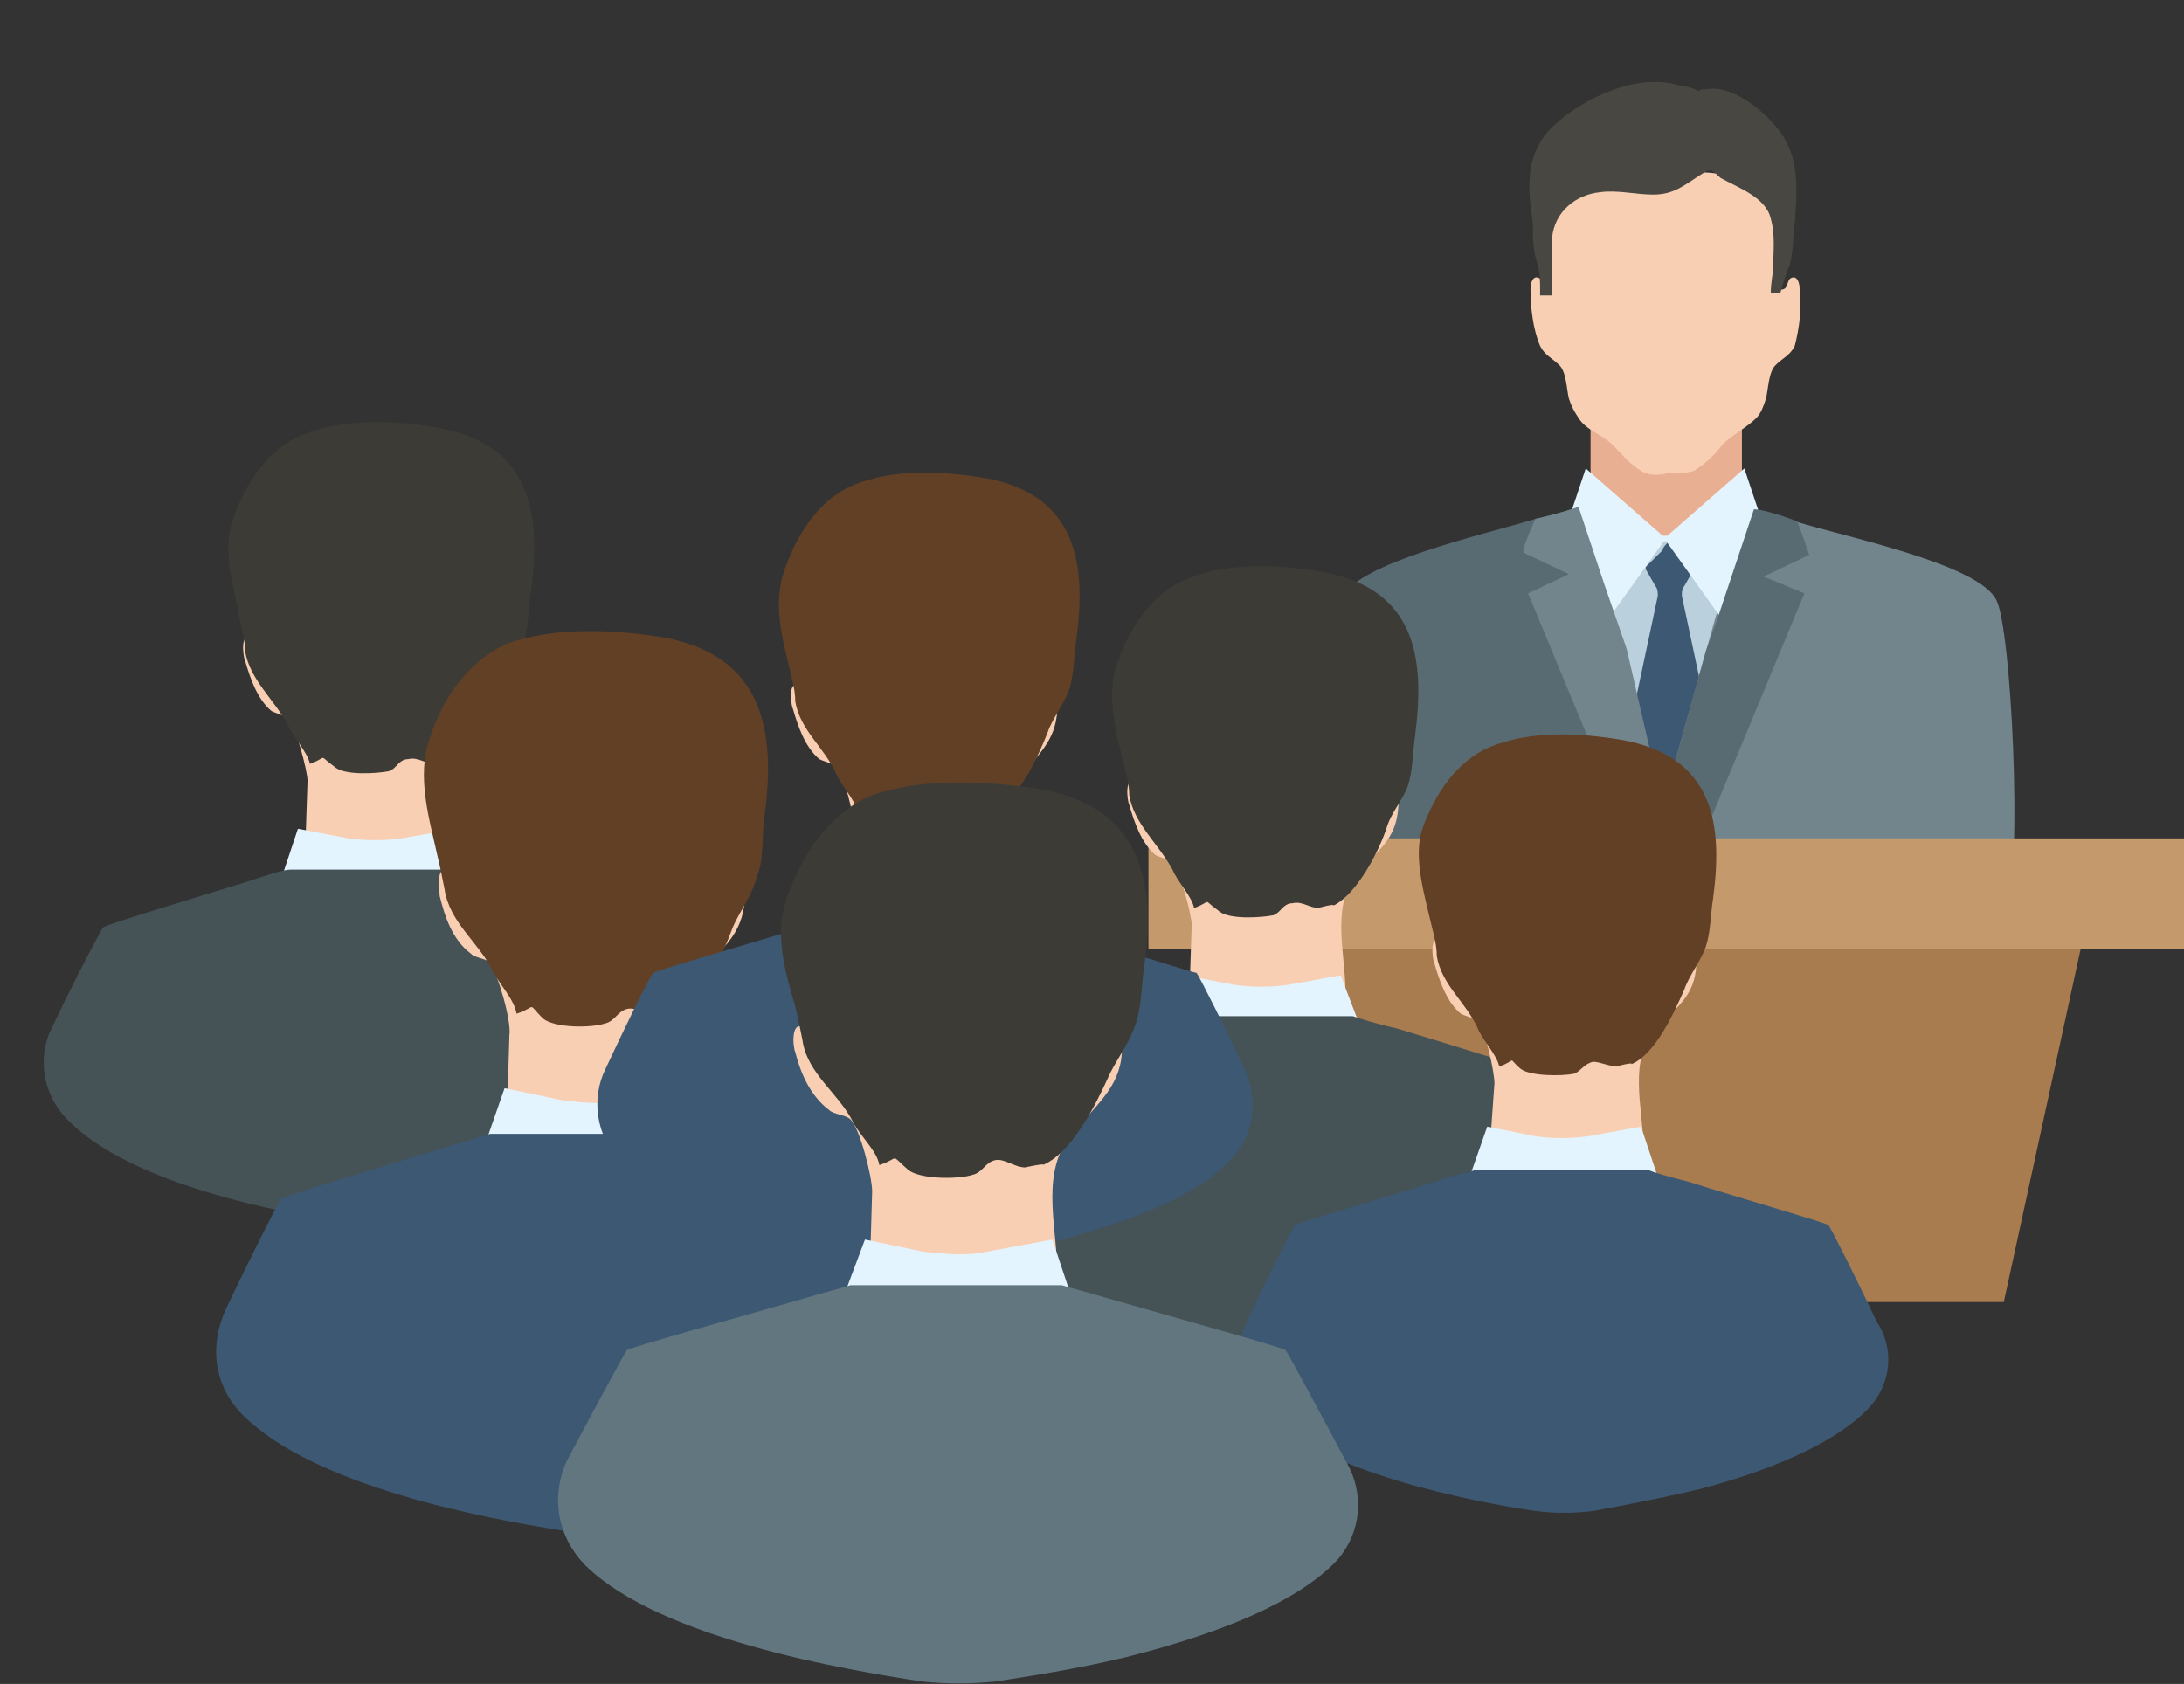 <?xml version="1.0" encoding="UTF-8"?> <!-- Generator: Adobe Illustrator 19.1.1, SVG Export Plug-In . SVG Version: 6.00 Build 0) --> <svg xmlns="http://www.w3.org/2000/svg" xmlns:xlink="http://www.w3.org/1999/xlink" id="_x31_" x="0px" y="0px" viewBox="0 0 90.9 70.1" style="enable-background:new 0 0 90.9 70.1;" xml:space="preserve"><rect x="0" y="0" width="90.9" height="70.1" fill="#333333" stroke="none"/> <style type="text/css"> .st0{fill:#E8AF93;} .st1{fill:#F9CFB3;} .st2{fill:#494742;} .st3{fill:#BAD1DD;} .st4{fill:#3D5872;} .st5{fill:#586B72;} .st6{fill:#72858C;} .st7{fill:#E4F4FF;} .st8{fill:#A97C50;} .st9{fill:#C49A6C;} .st10{fill:#3D3B36;} .st11{fill:#455256;} .st12{fill:#624026;} .st13{fill:#62767F;} </style> <g id="_x36_"> <g> <g> <polygon class="st0" points="66.2,17.5 66.2,17.8 66.2,20.5 69.6,23.6 70.7,22.4 72.5,20.4 72.5,17.1 "></polygon> <path class="st1" d="M74.9,12c0-0.2-0.1-0.6-0.4-0.4c-0.1,0.1-0.1,0.3-0.2,0.4C74,12.2,74,11.8,74,11.6c-0.1-0.7,0.3-1.4,0.2-2.2 c-0.1-1-1.1-1.7-2-2c-0.9-0.3-2-0.3-2.9,0c-0.9-0.3-2.1-0.3-2.9,0c-0.9,0.3-1.8,1-2,2c-0.1,0.7,0.2,1.4,0.2,2.2 c0,0.2,0,0.6-0.3,0.4c-0.1-0.1-0.1-0.3-0.2-0.4c-0.3-0.2-0.4,0.2-0.4,0.4c0,0.8,0.1,1.7,0.4,2.4c0.2,0.4,0.5,0.5,0.8,0.8 c0.3,0.3,0.3,1,0.4,1.4c0.1,0.3,0.2,0.5,0.4,0.8c0.3,0.5,1,0.7,1.4,1.1c0.4,0.4,0.7,0.8,1.2,1.1c0.3,0.2,0.7,0.2,1.1,0.1 c0.4,0,0.8,0,1.1-0.1c0.5-0.3,0.9-0.7,1.2-1.1c0.4-0.4,1-0.7,1.4-1.1c0.2-0.2,0.3-0.5,0.4-0.8c0.1-0.4,0.1-1.1,0.4-1.4 c0.3-0.3,0.6-0.4,0.8-0.8C74.9,13.6,75,12.8,74.9,12z"></path> <path class="st2" d="M64,11c0.1,0.4,0.1,0.7,0.1,1.1c0,0.1,0,0.1,0,0.2h0.5c0-0.1,0-0.2,0-0.3c0-0.3,0-0.5,0-0.9 c0-0.4,0-0.8,0-1.2c0.1-1.1,1-1.8,2-1.9c0.7-0.1,1.5,0.1,2.2,0.1c0.9,0,1.3-0.4,2.1-0.9c0.2-0.1,0.1-0.1,0.3-0.1 c0.1,0,0.3,0.2,0.4,0.3c0.7,0.4,1.9,0.8,2.1,1.7c0.2,0.7,0.1,1.4,0.1,2.1c0,0.1-0.1,0.6-0.1,1h0.4c0.1-0.4,0.3-1,0.4-1.2 c0.2-0.9,0.1-1.3,0.2-1.7c0.1-1.4,0.2-2.7-0.6-3.8c-0.9-1.2-2.2-1.9-2.9-1.8c0,0-0.5,0-0.5,0.1c-0.3-0.2-0.7-0.2-1-0.3 c-1.7-0.4-3.8,0.6-5,1.7c-1.3,1.2-1.1,2.7-0.9,4.1C63.8,9.9,63.8,10.5,64,11z"></path> </g> <g> <path class="st3" d="M66.2,26c0-0.2,3.1-3.5,3.1-3.5h0.4l2.9,3.3L69.5,34L66.2,26z"></path> <path class="st4" d="M71,29.5l-1-4.7c0-0.1,0-0.3,0.1-0.4l0.4-0.7c0,0,0-0.1,0-0.1c-0.2-0.2-0.3-0.3-0.5-0.5 c-0.1-0.1-0.2-0.2-0.3-0.3c0-0.1-0.2-0.3-0.3-0.2c-0.1,0.1-0.2,0.2-0.2,0.3c-0.1,0.1-0.2,0.2-0.3,0.3c-0.1,0.1-0.3,0.3-0.4,0.4 c0,0,0,0.1,0,0.1l0.4,0.7c0.1,0.1,0.1,0.3,0.1,0.4l-1,4.7c0,0,0,0,0,0.1l1.4,4.7c0,0.1,0.1,0.1,0.2,0.1c0.1,0,0.1,0,0.2-0.1 L71,29.5C71,29.5,71,29.5,71,29.5z"></path> <path class="st5" d="M69.3,38.2l-0.1-4.6l-2.4-9.2l-1-3.3c0,0,0,0-0.1,0c-0.3,0.1-0.9,0.3-1.8,0.5c-2.3,0.7-7.3,1.8-8.1,3.3 c-0.6,1.2-1.3,10.9-0.6,13.2H69.3z"></path> <path class="st6" d="M83.5,38.2c0.7-2.4,0.2-12-0.4-13.2c-0.7-1.5-6.1-2.6-8.4-3.3c-0.8-0.3-1.5-0.5-1.8-0.5c-0.1,0-0.1,0-0.1,0 l-1.4,4.5l-2.3,8.2l0.1,4.3H83.5z"></path> <path class="st7" d="M72.6,19.5l-3.2,2.8c0,0-0.1,0-0.2,0l-3.2-2.8l-0.7,2.1l1.4,4.5l2.5-3.5c0.1-0.1,0.2-0.1,0.2,0l2.5,3.5 l1.4-4.5L72.6,19.5z"></path> <path class="st6" d="M63.6,24.7l5.6,13.5h0v-4.7l-1.5-6.5l-0.9-2.6l-1.1-3.3c-0.3,0.1-0.9,0.3-1.8,0.5c-0.2,0.5-0.5,1.1-0.5,1.4 l1.9,0.9L63.6,24.7z"></path> <path class="st5" d="M69.5,38.2l5.6-13.5L73.4,24l1.9-0.9c-0.1-0.3-0.3-0.9-0.5-1.4c-0.8-0.3-1.5-0.5-1.8-0.5l-1.5,4.5L71,27.1 l-1.8,6.5v4.7H69.5z"></path> </g> </g> <g> <polygon class="st8" points="83.4,54.2 87.1,37.2 51.6,37.2 55.3,54.2 "></polygon> <rect x="47.8" y="34.9" class="st9" width="43.2" height="4.6"></rect> </g> <g> <g> <g> <path class="st1" d="M21.4,27c0-0.2-0.1-0.6-0.4-0.4c-0.1,0.1-0.1,0.3-0.2,0.4c-0.3,0.2-0.3-0.2-0.3-0.4 c-0.1-0.7,0.3-1.5,0.2-2.2c-0.1-1-1.4-2.3-2.2-2.6c-0.9-0.3-2.1-0.3-3,0c-0.9-0.3-2.1-0.3-3,0c-0.9,0.3-1.6,1.6-1.7,2.6 c-0.1,0.7,0.2,1.4,0.2,2.2c0,0.2,0,0.6-0.3,0.4c-0.1-0.1-0.1-0.3-0.2-0.4c-0.5-0.4-0.4,0.7-0.3,0.9c0.2,0.7,0.5,1.6,1.1,2.1 c0.2,0.1,0.6,0.2,0.7,0.3c0.3,0.3,0.8,2.2,0.8,2.6l-0.1,3l3.5,3.2l1.1-1.3l1.9-2.1c0-1.7-0.7-3.8,0.7-5.2 C20.8,29.1,21.5,28.6,21.4,27z"></path> <path class="st10" d="M10,25.9c0.1,0.4,0.2,0.8,0.2,1.2c0.2,1.2,1.2,2,1.8,3.1c0.2,0.5,0.8,1.1,0.9,1.6c0.8-0.3,0.3-0.4,1,0.1 c0.4,0.4,1.8,0.3,2.3,0.2c0.3-0.1,0.4-0.5,0.8-0.5c0.4-0.1,0.7,0.2,1.1,0.2c-0.1,0,0.7-0.2,0.6-0.1c1-0.5,1.9-2.3,2.2-3.2 c0.2-0.7,0.7-1.2,0.9-1.8c0.2-0.6,0.2-1.4,0.3-2.1c0.4-3.1,0.1-6.1-3.9-6.8c-1.8-0.3-3.9-0.4-5.6,0.3c-1.5,0.6-2.4,2.1-2.9,3.5 C9.2,23,9.8,24.6,10,25.9z"></path> </g> <g> <path class="st7" d="M19,34.5l-2.3,0.4c-0.7,0.1-1.5,0.1-2.2,0l-2.1-0.4l-0.7,2.1l1.4,4.6h5.2l1.4-4.6L19,34.5z"></path> <path class="st11" d="M28.7,46.6c-1.6,1.6-4.5,2.7-7.2,3.4c-1.7,0.5-3.4,0.7-4.5,0.9c-0.8,0.1-1.7,0.1-2.5,0 c-2.8-0.4-9.1-1.6-11.7-4.3c-1-1-1.3-2.6-0.6-3.9c0.7-1.5,2-4,2.1-4.1c0.1-0.1,3.7-1.2,6-1.9c0.9-0.3,1.5-0.5,1.8-0.5 c0.1,0,0.1,0,0.1,0h7.2c0,0,0,0,0.1,0c0.3,0.1,0.9,0.3,1.8,0.5c2.3,0.7,5.9,1.8,6,1.9c0.1,0.1,1.3,2.6,2.1,4.1 C30,44,29.7,45.6,28.7,46.6z"></path> </g> </g> <g> <path class="st1" d="M58.2,33c0-0.2-0.1-0.6-0.4-0.4c-0.1,0.1-0.1,0.3-0.2,0.4c-0.3,0.2-0.3-0.2-0.3-0.4 c-0.1-0.7,0.3-1.5,0.2-2.2c-0.1-1-1.4-2.3-2.2-2.6c-0.9-0.3-2.1-0.3-3,0c-0.9-0.3-2.1-0.3-3,0c-0.9,0.3-1.6,1.6-1.7,2.6 c-0.1,0.7,0.2,1.4,0.2,2.2c0,0.2,0,0.6-0.3,0.4c-0.1-0.1-0.1-0.3-0.2-0.4c-0.5-0.4-0.4,0.7-0.3,0.9c0.2,0.7,0.5,1.6,1.1,2.1 c0.2,0.1,0.6,0.2,0.7,0.3c0.3,0.3,0.8,2.2,0.8,2.6l-0.1,3l3.5,3.2l1.1-1.3l1.9-2.1c0-1.7-0.7-3.8,0.7-5.2 C57.6,35.2,58.3,34.7,58.2,33z"></path> <path class="st10" d="M46.8,31.9c0.1,0.4,0.2,0.8,0.2,1.2c0.2,1.2,1.2,2,1.8,3.1c0.2,0.5,0.8,1.1,0.9,1.6c0.8-0.3,0.3-0.4,1,0.1 c0.4,0.4,1.8,0.3,2.3,0.2c0.3-0.1,0.4-0.5,0.8-0.5c0.4-0.1,0.7,0.2,1.1,0.2c-0.1,0,0.7-0.2,0.6-0.1c1-0.5,1.9-2.3,2.2-3.2 c0.2-0.7,0.7-1.2,0.9-1.8c0.2-0.6,0.2-1.4,0.3-2.1c0.4-3.1,0.1-6.1-3.9-6.8c-1.8-0.3-3.9-0.4-5.6,0.3c-1.5,0.6-2.4,2.1-2.9,3.5 C46,29,46.5,30.7,46.8,31.9z"></path> </g> <g> <path class="st7" d="M55.8,40.6L53.6,41c-0.7,0.1-1.5,0.1-2.2,0l-2.1-0.4l-0.7,2.1l1.4,4.6h5.2l1.4-4.6L55.8,40.6z"></path> <path class="st11" d="M65.5,52.7c-1.6,1.6-4.5,2.7-7.2,3.4c-1.7,0.5-3.4,0.7-4.5,0.9c-0.8,0.1-1.7,0.1-2.5,0 c-2.8-0.4-9.1-1.6-11.7-4.3c-1-1-1.3-2.6-0.6-3.9c0.7-1.5,2-4,2.1-4.1c0.1-0.1,3.7-1.2,6-1.9c0.9-0.3,1.5-0.5,1.8-0.5 c0.1,0,0.1,0,0.1,0h7.2c0,0,0,0,0.1,0c0.3,0.1,0.9,0.3,1.8,0.5c2.3,0.7,5.9,1.8,6,1.9c0.1,0.1,1.3,2.6,2.1,4.1 C66.7,50.1,66.5,51.6,65.5,52.7z"></path> </g> <g> <g> <path class="st1" d="M31,36.8c0-0.3-0.1-0.7-0.5-0.4c-0.1,0.1-0.1,0.4-0.2,0.5C30,37,30,36.5,29.9,36.3 c-0.1-0.8,0.3-1.6,0.2-2.5c-0.1-1.1-1.5-2.6-2.5-3c-1-0.4-2.3-0.4-3.3,0c-1-0.4-2.3-0.4-3.3,0c-1,0.4-1.8,1.8-1.9,3 c-0.1,0.8,0.3,1.6,0.2,2.5c0,0.2-0.1,0.7-0.4,0.5c-0.1-0.1-0.1-0.4-0.2-0.5c-0.6-0.4-0.4,0.8-0.4,1c0.2,0.8,0.5,1.8,1.3,2.4 c0.2,0.2,0.7,0.2,0.8,0.4c0.3,0.4,0.9,2.4,0.8,3l-0.1,3.4L25,50l1.3-1.4l2.2-2.3c0-1.9-0.8-4.3,0.7-5.9 C30.4,39.2,31.1,38.6,31,36.8z"></path> <path class="st12" d="M18.2,35.6c0.1,0.4,0.2,0.9,0.3,1.4c0.2,1.4,1.4,2.2,2,3.4c0.3,0.6,0.9,1.2,1,1.8c0.9-0.3,0.4-0.5,1.1,0.2 c0.5,0.4,2,0.4,2.6,0.2c0.4-0.1,0.5-0.5,0.9-0.6c0.4-0.1,0.8,0.3,1.2,0.3c-0.1,0,0.8-0.2,0.7-0.1c1.2-0.5,2.1-2.5,2.5-3.6 c0.3-0.7,0.8-1.3,1-2.1c0.3-0.7,0.2-1.6,0.3-2.4c0.5-3.5,0.1-6.9-4.4-7.6c-2-0.3-4.4-0.4-6.3,0.3c-1.6,0.7-2.7,2.3-3.2,3.9 C17.3,32.3,17.9,34.2,18.2,35.6z"></path> </g> <g> <path class="st7" d="M28.4,45.3l-2.5,0.5c-0.8,0.2-1.7,0.1-2.5,0L21,45.3l-0.8,2.3l1.5,5.1h5.9l1.5-5.1L28.4,45.3z"></path> <path class="st4" d="M39.2,58.9c-1.8,1.8-5,3-8,3.8c-2,0.5-3.8,0.8-5.1,1c-0.9,0.1-1.9,0.1-2.8,0c-3.1-0.5-10.2-1.8-13.2-4.8 c-1.2-1.2-1.4-2.9-0.7-4.4c0.8-1.7,2.2-4.5,2.3-4.6c0.1-0.1,4.1-1.3,6.7-2.1c1-0.3,1.7-0.5,2-0.6c0.1,0,0.1,0,0.1,0h8.1 c0,0,0,0,0.1,0c0.3,0.1,1,0.3,2,0.6c2.6,0.8,6.6,2,6.7,2.1c0.1,0.1,1.5,2.9,2.3,4.6C40.6,55.9,40.4,57.7,39.2,58.9z"></path> </g> </g> <g> <path class="st1" d="M70.6,39.6c0-0.2-0.1-0.6-0.4-0.4c-0.1,0.1-0.1,0.3-0.2,0.4c-0.3,0.2-0.3-0.2-0.3-0.4 c-0.1-0.7,0.3-1.4,0.2-2.1c-0.1-1-1.3-2.2-2.2-2.6c-0.9-0.3-2-0.3-2.9,0c-0.9-0.3-2-0.3-2.9,0c-0.9,0.3-1.5,1.6-1.6,2.6 c-0.1,0.7,0.2,1.4,0.2,2.1c0,0.2,0,0.6-0.3,0.4c-0.1-0.1-0.1-0.3-0.2-0.4c-0.5-0.4-0.4,0.7-0.3,0.9c0.2,0.7,0.5,1.6,1.1,2.1 c0.2,0.1,0.6,0.2,0.7,0.3c0.3,0.3,0.7,2.1,0.7,2.6L62,47.9l3.4,3.1l1.1-1.2l1.9-2c0-1.7-0.7-3.7,0.6-5.1 C70.1,41.7,70.7,41.2,70.6,39.6z"></path> <path class="st12" d="M59.6,38.6c0.1,0.4,0.2,0.8,0.2,1.2c0.2,1.2,1.2,1.9,1.7,3c0.2,0.5,0.8,1.1,0.9,1.6 c0.8-0.3,0.3-0.4,0.9,0.1c0.4,0.3,1.7,0.3,2.2,0.2c0.3-0.1,0.4-0.4,0.8-0.5c0.3,0,0.7,0.2,1,0.2c-0.1,0,0.7-0.2,0.6-0.1 c1-0.4,1.8-2.2,2.2-3.1c0.2-0.6,0.7-1.2,0.9-1.8c0.2-0.6,0.2-1.4,0.3-2c0.4-3,0.1-5.9-3.8-6.6c-1.8-0.3-3.8-0.4-5.5,0.3 c-1.4,0.6-2.3,2-2.8,3.4C58.8,35.7,59.3,37.3,59.6,38.6z"></path> <g> <path class="st7" d="M68.3,46.9l-2.2,0.4c-0.7,0.1-1.5,0.1-2.2,0l-2-0.4l-0.7,2l1.3,4.4h5.1L69,49L68.3,46.9z"></path> <path class="st4" d="M77.7,58.7c-1.5,1.5-4.3,2.6-7,3.3c-1.7,0.4-3.3,0.7-4.4,0.9c-0.8,0.1-1.6,0.1-2.4,0 c-2.7-0.4-8.8-1.6-11.4-4.1c-1-1-1.2-2.5-0.6-3.8c0.7-1.5,1.9-3.9,2-4c0.1-0.1,3.6-1.1,5.8-1.8c0.8-0.3,1.5-0.4,1.7-0.5 c0.1,0,0.1,0,0.1,0h7c0,0,0,0,0.1,0c0.2,0.1,0.9,0.3,1.7,0.5c2.2,0.7,5.7,1.7,5.8,1.8c0.1,0.1,1.3,2.5,2,4 C78.9,56.2,78.7,57.7,77.7,58.7z"></path> </g> </g> <g> <path class="st1" d="M44,29c0-0.2-0.1-0.6-0.4-0.4c-0.1,0.1-0.1,0.3-0.2,0.4c-0.3,0.2-0.3-0.2-0.3-0.4c-0.1-0.7,0.3-1.4,0.2-2.2 c-0.1-1-1.3-2.3-2.2-2.6c-0.9-0.3-2-0.3-2.9,0c-0.9-0.3-2.1-0.3-2.9,0c-0.9,0.3-1.5,1.6-1.7,2.6c-0.1,0.7,0.2,1.4,0.2,2.2 c0,0.2,0,0.6-0.3,0.4c-0.1-0.1-0.1-0.3-0.2-0.4c-0.5-0.4-0.4,0.7-0.3,0.9c0.2,0.7,0.5,1.6,1.1,2.1c0.2,0.1,0.6,0.2,0.7,0.3 c0.3,0.3,0.8,2.1,0.7,2.6l-0.1,2.9l3.4,3.2l1.1-1.2l1.9-2c0-1.7-0.7-3.8,0.7-5.1C43.5,31.1,44.1,30.6,44,29z"></path> <path class="st12" d="M32.9,28c0.1,0.4,0.2,0.8,0.2,1.2c0.2,1.2,1.2,1.9,1.7,3c0.2,0.5,0.8,1.1,0.9,1.6c0.8-0.3,0.3-0.4,1,0.1 c0.4,0.4,1.7,0.3,2.2,0.2c0.3-0.1,0.4-0.4,0.8-0.5c0.3,0,0.7,0.2,1.1,0.2c-0.1,0,0.7-0.2,0.6-0.1c1-0.4,1.8-2.2,2.2-3.2 c0.2-0.6,0.7-1.2,0.9-1.8c0.2-0.6,0.2-1.4,0.3-2.1c0.4-3,0.1-6-3.8-6.7c-1.8-0.3-3.8-0.4-5.5,0.3c-1.4,0.6-2.3,2-2.8,3.4 C32.1,25.1,32.6,26.7,32.9,28z"></path> </g> <g> <path class="st7" d="M41.7,36.4l-2.2,0.4c-0.7,0.1-1.5,0.1-2.2,0l-2-0.4l-0.7,2.1l1.4,4.5h5.1l1.4-4.5L41.7,36.4z"></path> <path class="st4" d="M51.2,48.3c-1.5,1.6-4.4,2.6-7,3.3c-1.7,0.4-3.3,0.7-4.5,0.9c-0.8,0.1-1.6,0.1-2.4,0 c-2.7-0.4-8.9-1.6-11.5-4.2c-1-1-1.2-2.6-0.6-3.8c0.7-1.5,1.9-4,2-4c0.1-0.1,3.6-1.1,5.9-1.8c0.8-0.3,1.5-0.5,1.8-0.5 c0.1,0,0.1,0,0.1,0H42c0,0,0,0,0.1,0c0.2,0.1,0.9,0.3,1.8,0.5c2.3,0.7,5.8,1.8,5.9,1.8c0.1,0.1,1.3,2.5,2,4 C52.4,45.8,52.2,47.3,51.2,48.3z"></path> </g> <g> <path class="st1" d="M46.7,43.2c0-0.3-0.2-0.7-0.5-0.4c-0.2,0.1-0.1,0.4-0.2,0.5c-0.4,0.2-0.4-0.3-0.4-0.5 c-0.1-0.8,0.3-1.6,0.2-2.5c-0.1-1.1-1.6-2.6-2.7-3c-1.1-0.4-2.5-0.4-3.6,0c-1.1-0.4-2.5-0.4-3.6,0c-1.1,0.4-1.9,1.8-2,3 c-0.1,0.8,0.3,1.6,0.2,2.5c0,0.2-0.1,0.7-0.4,0.5c-0.1-0.1-0.1-0.4-0.2-0.5c-0.6-0.4-0.5,0.8-0.4,1c0.2,0.8,0.6,1.8,1.4,2.4 c0.2,0.2,0.7,0.2,0.9,0.4c0.4,0.4,0.9,2.4,0.9,3l-0.1,3.4l4.2,3.6l1.3-1.4l2.3-2.3c0-1.9-0.8-4.3,0.8-5.9 C46,45.6,46.8,45,46.7,43.2z"></path> <path class="st10" d="M33.1,41.9c0.1,0.4,0.2,0.9,0.3,1.4c0.2,1.4,1.5,2.2,2.1,3.4c0.3,0.6,1,1.2,1.1,1.8 c0.9-0.3,0.4-0.5,1.2,0.2c0.5,0.4,2.1,0.4,2.7,0.2c0.4-0.1,0.5-0.5,0.9-0.6c0.4-0.1,0.8,0.3,1.3,0.3c-0.1,0,0.9-0.2,0.7-0.1 c1.2-0.5,2.2-2.5,2.7-3.6c0.3-0.7,0.8-1.3,1.1-2.1c0.3-0.7,0.3-1.6,0.4-2.4c0.5-3.5,0.1-6.9-4.6-7.6c-2.2-0.3-4.7-0.4-6.7,0.3 c-1.7,0.7-2.8,2.3-3.4,3.9C32.1,38.7,32.7,40.5,33.1,41.9z"></path> <g> <path class="st7" d="M43.8,51.6l-2.7,0.5c-0.9,0.2-1.8,0.1-2.7,0L36,51.6L35.1,54l1.6,5.1H43l1.6-5.1L43.8,51.6z"></path> <path class="st13" d="M55.4,65.2c-1.9,1.8-5.4,3-8.6,3.8c-2.1,0.5-4.1,0.8-5.4,1c-1,0.1-2,0.1-3,0c-3.3-0.5-10.9-1.8-14-4.8 c-1.2-1.2-1.5-2.9-0.8-4.4c0.9-1.7,2.4-4.5,2.5-4.6c0.1-0.1,4.4-1.3,7.2-2.1c1-0.3,1.8-0.5,2.1-0.6c0.1,0,0.1,0,0.1,0h8.6 c0,0,0,0,0.1,0c0.3,0.1,1.1,0.3,2.1,0.6c2.8,0.8,7.1,2,7.2,2.1c0.1,0.1,1.6,2.9,2.5,4.6C56.9,62.3,56.6,64.1,55.4,65.2z"></path> </g> </g> </g> </g> </svg> 